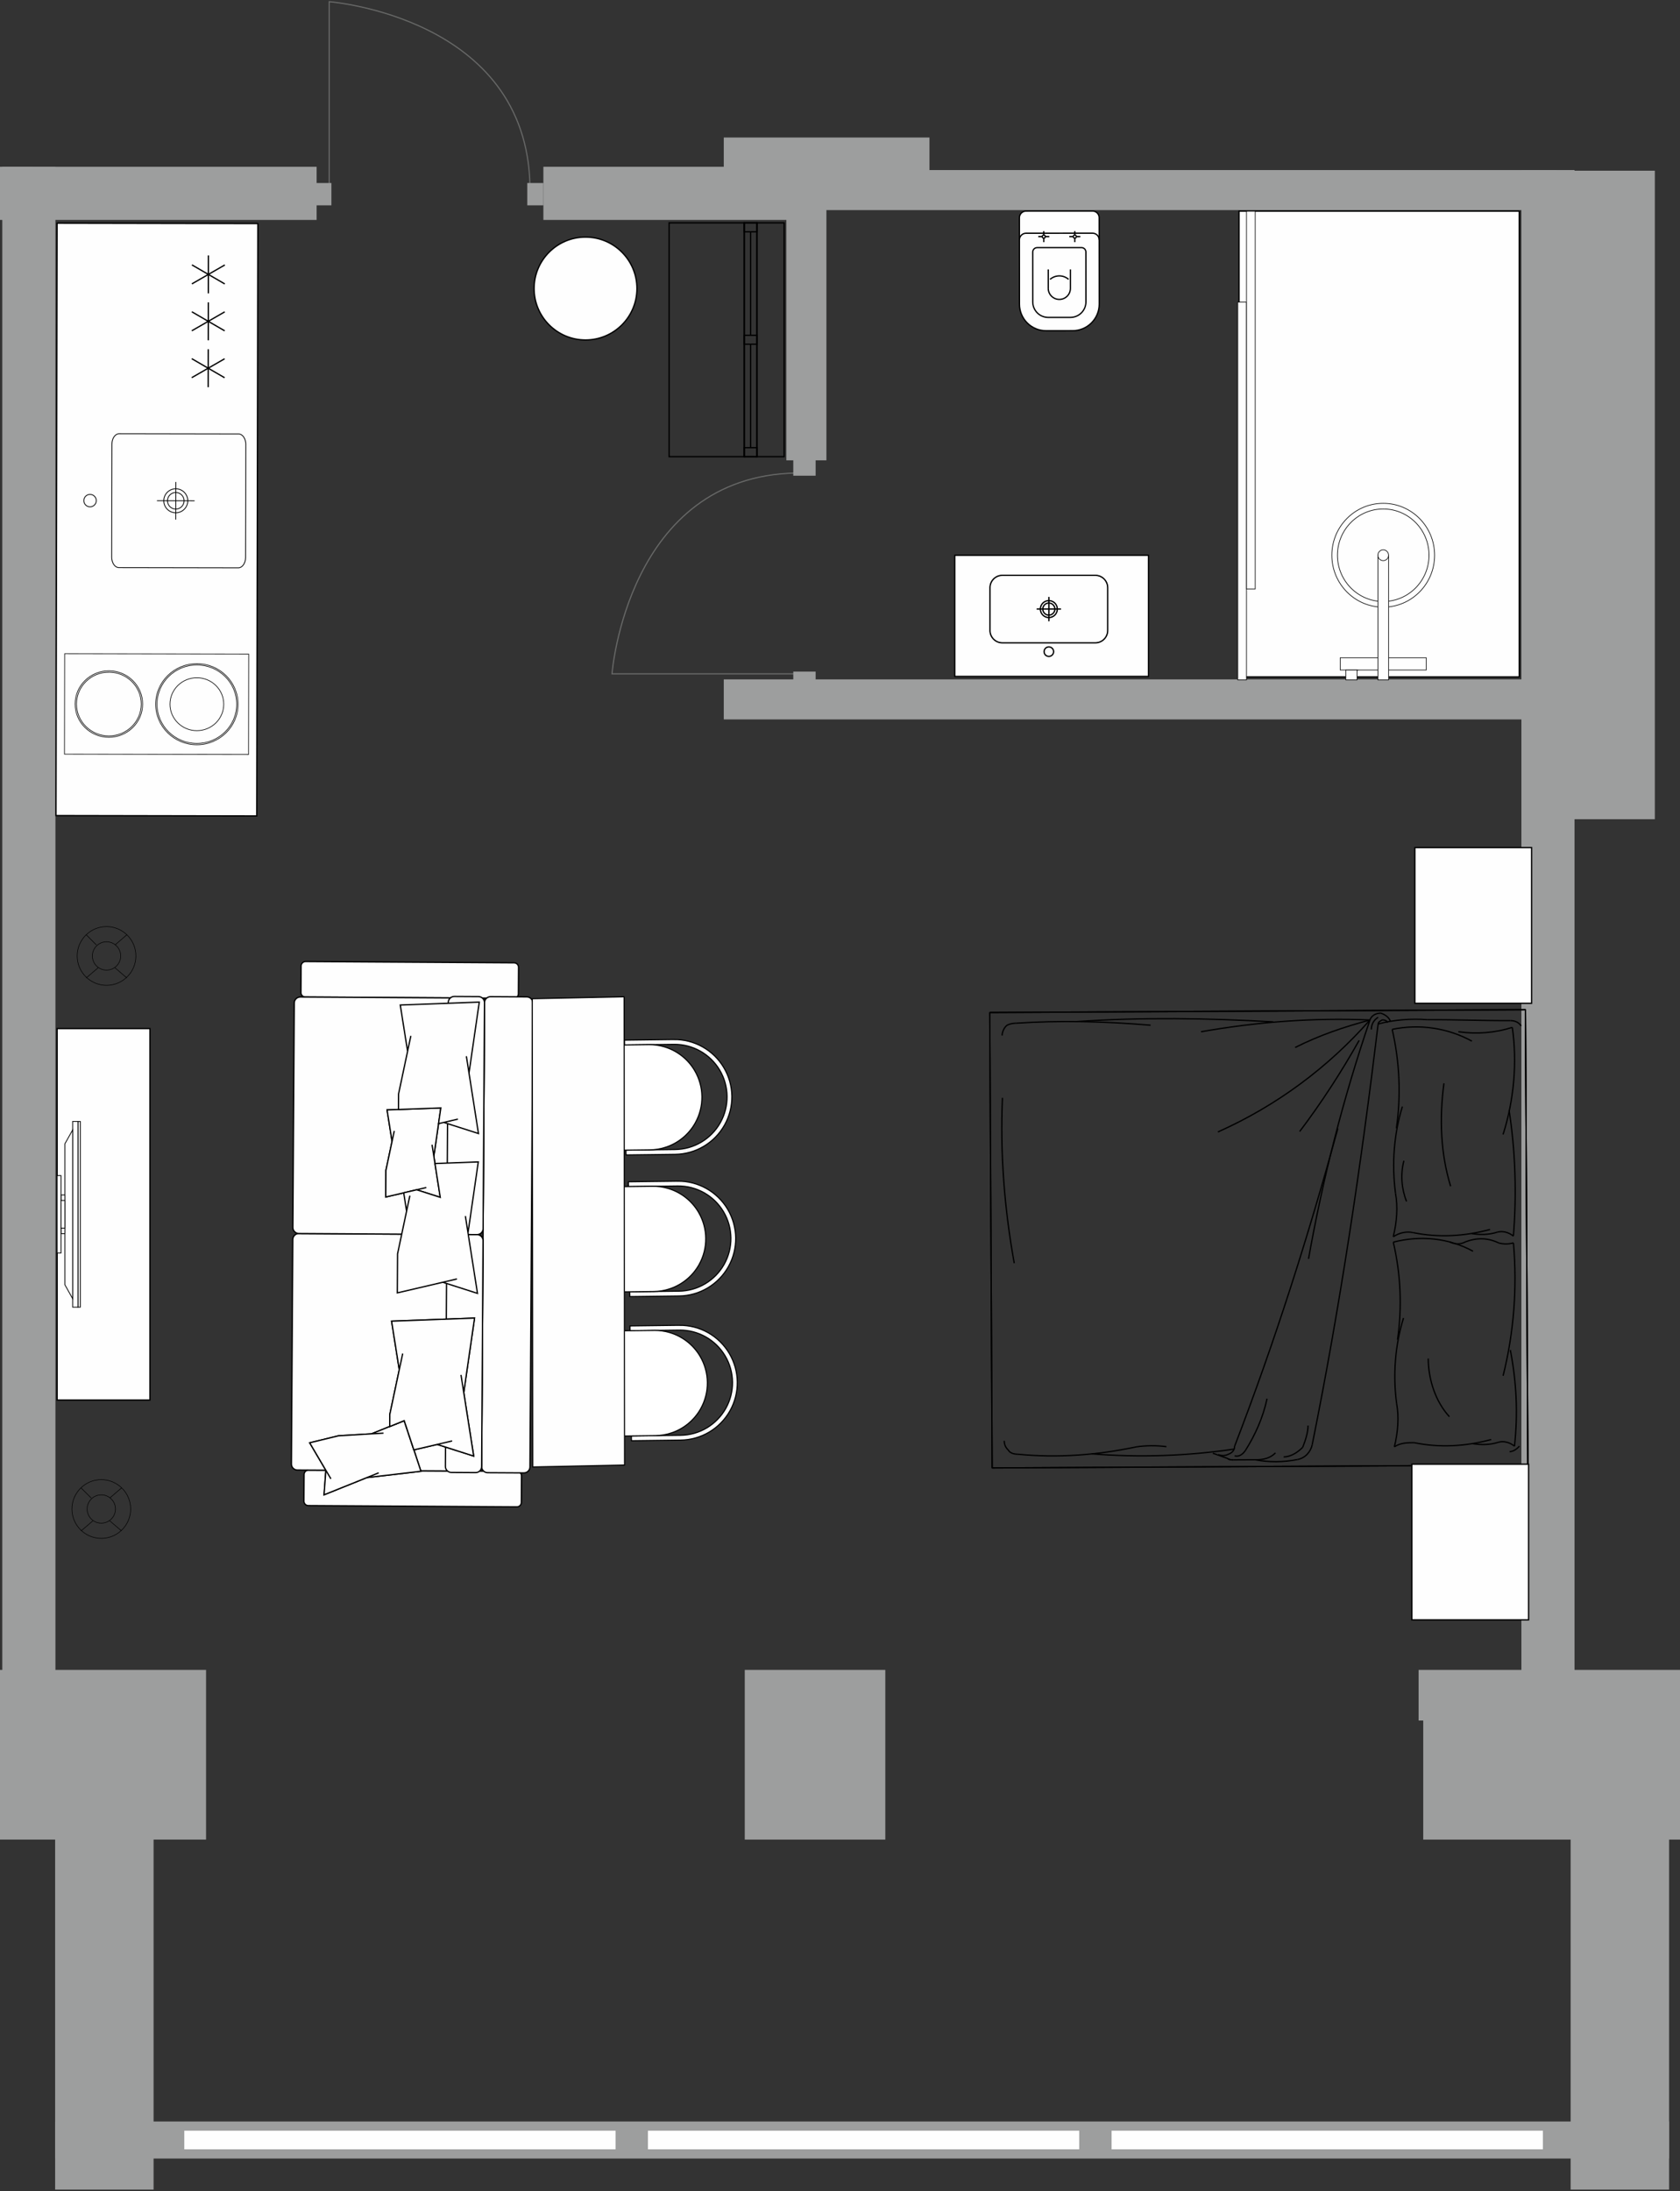 <?xml version="1.0" encoding="UTF-8"?>
<svg xmlns="http://www.w3.org/2000/svg" width="980" height="1278" viewBox="0 0 980 1278" fill="none">
  <rect x="0" y="0" width="980" height="1278" fill="#333333" stroke="none"/>
  <g clip-path="url(#clip0_298_5174)">
    <path fill-rule="evenodd" clip-rule="evenodd" d="M980 973.98V1072.96H830.22V1003.52H827.52V973.98H980ZM0 1072.96V973.98H120.199V1033.06V1072.95H0V1072.96ZM516.43 1072.96H434.452V973.98H516.43V1003.52V1033.06V1072.95V1072.96Z" fill="#9D9E9E"></path>
    <path fill-rule="evenodd" clip-rule="evenodd" d="M470.847 128.278H316.976V97.276H470.847V128.278Z" fill="#9D9E9E"></path>
    <path fill-rule="evenodd" clip-rule="evenodd" d="M184.697 128.278H1.334V97.276H184.697V128.278Z" fill="#9D9E9E"></path>
    <path fill-rule="evenodd" clip-rule="evenodd" d="M0 128.278H19.068V97.276H0V128.278Z" fill="#9D9E9E"></path>
    <path fill-rule="evenodd" clip-rule="evenodd" d="M1.334 1008.95V97.276H32.337V1008.95H1.334Z" fill="#9D9E9E"></path>
    <path fill-rule="evenodd" clip-rule="evenodd" d="M422.202 118.314H542.189V80.201H422.202V118.314Z" fill="#9D9E9E"></path>
    <path fill-rule="evenodd" clip-rule="evenodd" d="M965.32 99.562V477.812H891.7V99.562H965.32Z" fill="#9D9E9E"></path>
    <path fill-rule="evenodd" clip-rule="evenodd" d="M908.01 122.543H419.122V99.192H908.01V122.543Z" fill="#9D9E9E"></path>
    <path fill-rule="evenodd" clip-rule="evenodd" d="M458.718 268.492V110.856H482.069V268.492H458.718Z" fill="#9D9E9E"></path>
    <path fill-rule="evenodd" clip-rule="evenodd" d="M908.01 419.608H422.202V396.257H908.01V419.608Z" fill="#9D9E9E"></path>
    <path fill-rule="evenodd" clip-rule="evenodd" d="M918.48 1020.73V99.192H887.48V1020.73H918.48Z" fill="#9D9E9E"></path>
    <path fill-rule="evenodd" clip-rule="evenodd" d="M89.59 1277.1V1055.63H32.166V1277.1H89.59Z" fill="#9D9E9E"></path>
    <path fill-rule="evenodd" clip-rule="evenodd" d="M32.166 1237.38H973.63V1258.98H32.166V1237.38Z" fill="#9D9E9E"></path>
    <path fill-rule="evenodd" clip-rule="evenodd" d="M973.63 1277.1V1055.62H916.21V1277.1H973.63Z" fill="#9D9E9E"></path>
    <path fill-rule="evenodd" clip-rule="evenodd" d="M722.75 394.828V123.156H886.22V394.828H722.75Z" fill="#FEFEFE" stroke="black" stroke-width="0.756" stroke-miterlimit="22.926"></path>
    <path fill-rule="evenodd" clip-rule="evenodd" d="M727.13 176.225H722.03V396.573H727.13V176.225Z" fill="#FEFEFE" stroke="black" stroke-width="0.378" stroke-miterlimit="22.926"></path>
    <path fill-rule="evenodd" clip-rule="evenodd" d="M732.22 123.156H727.13V343.5H732.22V123.156Z" fill="#FEFEFE" stroke="black" stroke-width="0.378" stroke-miterlimit="22.926"></path>
    <path fill-rule="evenodd" clip-rule="evenodd" d="M786.62 386.518V390.792H792.31V386.518H786.62Z" fill="#FEFEFE" stroke="black" stroke-width="0.378" stroke-miterlimit="22.926"></path>
    <path fill-rule="evenodd" clip-rule="evenodd" d="M781.8 390.793V383.66H831.97V390.793H781.8Z" fill="#FEFEFE" stroke="black" stroke-width="0.378" stroke-miterlimit="22.926"></path>
    <path fill-rule="evenodd" clip-rule="evenodd" d="M806.88 293.565C790.33 293.565 776.91 307.123 776.91 323.846C776.91 340.574 790.33 354.132 806.88 354.132C823.43 354.132 836.85 340.574 836.85 323.846C836.85 307.123 823.43 293.565 806.88 293.565Z" fill="#FEFEFE" stroke="black" stroke-width="0.378" stroke-miterlimit="22.926"></path>
    <path fill-rule="evenodd" clip-rule="evenodd" d="M806.88 296.861C792.13 296.861 780.18 308.949 780.18 323.846C780.18 338.748 792.14 350.831 806.88 350.831C821.63 350.831 833.59 338.748 833.59 323.846C833.59 308.949 821.63 296.861 806.88 296.861Z" fill="#FEFEFE" stroke="black" stroke-width="0.378" stroke-miterlimit="22.926"></path>
    <path fill-rule="evenodd" clip-rule="evenodd" d="M803.77 323.846V396.573H810.01V323.846H803.77Z" fill="#FEFEFE" stroke="black" stroke-width="0.378" stroke-miterlimit="22.926"></path>
    <path fill-rule="evenodd" clip-rule="evenodd" d="M806.88 320.695C805.16 320.695 803.76 322.106 803.76 323.846C803.76 325.587 805.16 327.002 806.88 327.002C808.61 327.002 810 325.587 810 323.846C810 322.106 808.6 320.695 806.88 320.695Z" fill="#FEFEFE" stroke="black" stroke-width="0.378" stroke-miterlimit="22.926"></path>
    <path fill-rule="evenodd" clip-rule="evenodd" d="M785.07 390.792V396.573H791.62V390.792H785.07Z" fill="#FEFEFE" stroke="black" stroke-width="0.378" stroke-miterlimit="22.926"></path>
    <path fill-rule="evenodd" clip-rule="evenodd" d="M669.96 323.896H556.946V394.53H669.96V323.896Z" fill="#FEFEFE" stroke="black" stroke-width="0.756" stroke-miterlimit="22.926"></path>
    <path fill-rule="evenodd" clip-rule="evenodd" d="M611.83 382.861C610.29 382.861 609.05 381.622 609.05 380.084C609.05 378.551 610.29 377.307 611.83 377.307C613.36 377.307 614.6 378.551 614.6 380.084C614.6 381.617 613.36 382.861 611.83 382.861ZM611.83 360.196C609.09 360.196 606.88 357.982 606.88 355.254C606.88 352.522 609.09 350.313 611.83 350.313C614.55 350.313 616.77 352.526 616.77 355.254C616.77 357.982 614.55 360.196 611.83 360.196ZM611.83 358.785C609.87 358.785 608.29 357.207 608.29 355.254C608.29 353.306 609.87 351.719 611.83 351.719C613.77 351.719 615.36 353.302 615.36 355.254C615.36 357.207 613.77 358.785 611.83 358.785ZM638.95 335.564H584.7C580.73 335.564 577.5 338.806 577.5 342.769V367.744C577.5 371.702 580.73 374.949 584.7 374.949H638.95C642.91 374.949 646.15 371.707 646.15 367.744V342.769C646.15 338.806 642.91 335.564 638.95 335.564Z" fill="#FEFEFE"></path>
    <path d="M611.83 362.315V348.194M618.89 355.254H604.76M611.83 382.861C610.29 382.861 609.05 381.622 609.05 380.084C609.05 378.551 610.29 377.307 611.83 377.307C613.36 377.307 614.6 378.551 614.6 380.084C614.6 381.617 613.36 382.861 611.83 382.861ZM611.83 360.196C609.09 360.196 606.88 357.982 606.88 355.254C606.88 352.522 609.09 350.313 611.83 350.313C614.55 350.313 616.77 352.526 616.77 355.254C616.77 357.982 614.55 360.196 611.83 360.196ZM611.83 358.785C609.87 358.785 608.29 357.207 608.29 355.254C608.29 353.306 609.87 351.719 611.83 351.719C613.77 351.719 615.36 353.302 615.36 355.254C615.36 357.207 613.77 358.785 611.83 358.785ZM638.95 335.564H584.7C580.73 335.564 577.5 338.806 577.5 342.769V367.744C577.5 371.702 580.73 374.949 584.7 374.949H638.95C642.91 374.949 646.15 371.707 646.15 367.744V342.769C646.15 338.806 642.91 335.564 638.95 335.564Z" stroke="black" stroke-width="0.756" stroke-miterlimit="22.926"></path>
    <path d="M611.83 362.315V348.194M618.89 355.254H604.76M611.83 382.861C610.29 382.861 609.05 381.622 609.05 380.084C609.05 378.551 610.29 377.307 611.83 377.307C613.36 377.307 614.6 378.551 614.6 380.084C614.6 381.617 613.36 382.861 611.83 382.861ZM611.83 360.196C609.09 360.196 606.88 357.982 606.88 355.254C606.88 352.522 609.09 350.313 611.83 350.313C614.55 350.313 616.77 352.526 616.77 355.254C616.77 357.982 614.55 360.196 611.83 360.196ZM611.83 358.785C609.87 358.785 608.29 357.207 608.29 355.254C608.29 353.306 609.87 351.719 611.83 351.719C613.77 351.719 615.36 353.302 615.36 355.254C615.36 357.207 613.77 358.785 611.83 358.785ZM638.95 335.564H584.7C580.73 335.564 577.5 338.802 577.5 342.765V367.744C577.5 371.702 580.73 374.949 584.7 374.949L638.95 374.944C642.91 374.944 646.15 371.702 646.15 367.744V342.765C646.15 338.802 642.91 335.564 638.95 335.564Z" stroke="black" stroke-width="0.378" stroke-miterlimit="22.926"></path>
    <path fill-rule="evenodd" clip-rule="evenodd" d="M610.2 192.898L625.71 192.889C629.83 192.884 633.78 191.243 636.68 188.331C639.59 185.413 641.22 181.486 641.22 177.37L641.18 126.966C641.18 125.938 640.77 124.955 640.04 124.225C639.31 123.499 638.33 123.089 637.3 123.089L598.53 123.116C597.5 123.12 596.52 123.53 595.78 124.261C595.06 124.987 594.65 125.97 594.65 126.998L594.68 177.401C594.69 181.522 596.33 185.463 599.24 188.371C602.16 191.279 606.08 192.907 610.2 192.902V192.898Z" fill="#FEFEFE" stroke="black" stroke-width="0.756" stroke-miterlimit="22.926" stroke-linejoin="bevel"></path>
    <path fill-rule="evenodd" clip-rule="evenodd" d="M611.49 185.143L624.42 185.134C626.81 185.134 629.12 184.178 630.81 182.474C632.51 180.774 633.46 178.483 633.46 176.08L633.44 146.999C633.44 146.313 633.16 145.655 632.68 145.168C632.19 144.686 631.54 144.415 630.85 144.415L605.01 144.433C604.32 144.433 603.66 144.708 603.18 145.195C602.69 145.682 602.42 146.336 602.42 147.021L602.44 176.103C602.44 178.506 603.4 180.805 605.1 182.501C606.8 184.196 609.09 185.147 611.49 185.143Z" fill="#FEFEFE" stroke="black" stroke-width="0.756" stroke-miterlimit="22.926" stroke-linejoin="bevel"></path>
    <path d="M611.48 168.185C611.48 171.752 614.38 174.642 617.95 174.642C621.52 174.642 624.41 171.743 624.4 168.176" stroke="black" stroke-width="0.756" stroke-miterlimit="22.926" stroke-linejoin="bevel"></path>
    <path d="M624.4 168.176V157.143" stroke="black" stroke-width="0.756" stroke-miterlimit="22.926" stroke-linejoin="bevel"></path>
    <path d="M611.48 168.185V157.152" stroke="black" stroke-width="0.756" stroke-miterlimit="22.926" stroke-linejoin="bevel"></path>
    <path d="M623.35 162.951C620.25 160.236 615.62 160.241 612.52 162.96" stroke="black" stroke-width="0.756" stroke-miterlimit="22.926" stroke-linejoin="bevel"></path>
    <path d="M641.19 139.888C641.18 138.856 640.77 137.873 640.04 137.142C639.31 136.417 638.33 136.011 637.31 136.011L598.53 136.038C597.5 136.038 596.52 136.448 595.79 137.179C595.06 137.909 594.65 138.887 594.66 139.915" stroke="black" stroke-width="0.756" stroke-miterlimit="22.926" stroke-linejoin="bevel"></path>
    <path d="M626.97 134.771V141.218" stroke="black" stroke-width="0.756" stroke-miterlimit="22.926" stroke-linejoin="bevel"></path>
    <path d="M623.75 137.995H630.19" stroke="black" stroke-width="0.756" stroke-miterlimit="22.926" stroke-linejoin="bevel"></path>
    <path fill-rule="evenodd" clip-rule="evenodd" d="M627.87 137.995C627.87 137.494 627.47 137.088 626.97 137.088C626.47 137.088 626.06 137.494 626.06 137.995C626.06 138.495 626.47 138.901 626.97 138.901C627.47 138.901 627.87 138.495 627.87 137.995Z" fill="#FEFEFE" stroke="black" stroke-width="0.756" stroke-miterlimit="22.926" stroke-linejoin="bevel"></path>
    <path d="M608.87 134.784L608.88 141.227" stroke="black" stroke-width="0.756" stroke-miterlimit="22.926" stroke-linejoin="bevel"></path>
    <path d="M612.09 138.003L605.65 138.008" stroke="black" stroke-width="0.756" stroke-miterlimit="22.926" stroke-linejoin="bevel"></path>
    <path fill-rule="evenodd" clip-rule="evenodd" d="M609.78 138.004C609.78 137.503 609.37 137.097 608.87 137.102C608.37 137.102 607.97 137.508 607.97 138.008C607.97 138.509 608.37 138.914 608.87 138.914C609.37 138.914 609.78 138.509 609.78 138.008V138.004Z" fill="#FEFEFE" stroke="black" stroke-width="0.756" stroke-miterlimit="22.926" stroke-linejoin="bevel"></path>
    <path d="M720.17 843.58C743.69 782.58 763.23 720.81 780.39 658.266" stroke="black" stroke-width="0.756" stroke-miterlimit="22.926" stroke-linejoin="bevel"></path>
    <path d="M765.47 842.55C781.73 761.83 794.01 679.539 803.91 597.267" stroke="black" stroke-width="0.756" stroke-miterlimit="22.926" stroke-linejoin="bevel"></path>
    <path d="M889.85 588.908L891.25 854.53L578.76 856.19L577.35 590.563L889.85 588.908Z" stroke="black" stroke-width="0.756" stroke-miterlimit="22.926" stroke-linejoin="bevel"></path>
    <path d="M889.85 588.908L891.25 854.53" stroke="black" stroke-width="0.756" stroke-miterlimit="22.926" stroke-linejoin="bevel"></path>
    <path d="M799.13 594.923C765.74 593.52 733.16 596.063 700.6 601.772" stroke="black" stroke-width="0.756" stroke-miterlimit="22.926" stroke-linejoin="bevel"></path>
    <path d="M742.7 596.009C704.54 593.841 666.38 593.25 628.25 595.825" stroke="black" stroke-width="0.756" stroke-miterlimit="22.926" stroke-linejoin="bevel"></path>
    <path d="M710.45 660.219C744.55 645.015 774.63 622.724 799.13 594.923" stroke="black" stroke-width="0.756" stroke-miterlimit="22.926" stroke-linejoin="bevel"></path>
    <path d="M671.18 597.971C644.93 595.739 618.7 595.085 592.48 596.807" stroke="black" stroke-width="0.756" stroke-miterlimit="22.926" stroke-linejoin="bevel"></path>
    <path d="M584.77 640.331C583.35 672.753 585.91 705.153 591.64 736.75" stroke="black" stroke-width="0.756" stroke-miterlimit="22.926" stroke-linejoin="bevel"></path>
    <path d="M592.48 596.807C590.1 596.821 587.72 597.623 586.93 598.417C585.35 600.009 584.57 602.385 584.57 603.967" stroke="black" stroke-width="0.756" stroke-miterlimit="22.926" stroke-linejoin="bevel"></path>
    <path d="M832.51 594.742C848.4 594.657 865.1 595.36 881 595.279" stroke="black" stroke-width="0.756" stroke-miterlimit="22.926" stroke-linejoin="bevel"></path>
    <path d="M799.13 594.923C783.47 640.858 771.79 686.776 763.3 734.25" stroke="black" stroke-width="0.756" stroke-miterlimit="22.926" stroke-linejoin="bevel"></path>
    <path d="M758.14 659.966C770.77 643.298 782.59 625.05 792.83 606.812" stroke="black" stroke-width="0.756" stroke-miterlimit="22.926" stroke-linejoin="bevel"></path>
    <path d="M799.13 594.923C784.05 598.958 769.76 603.778 755.49 610.965" stroke="black" stroke-width="0.756" stroke-miterlimit="22.926" stroke-linejoin="bevel"></path>
    <path d="M832.51 594.742C822.97 594.003 812.64 594.85 803.91 597.267" stroke="black" stroke-width="0.756" stroke-miterlimit="22.926" stroke-linejoin="bevel"></path>
    <path d="M803.89 593.318C801.52 594.909 799.93 597.29 799.95 600.455" stroke="black" stroke-width="0.756" stroke-miterlimit="22.926" stroke-linejoin="bevel"></path>
    <path d="M811.05 595.649C810.24 593.282 807.85 591.717 805.46 590.937C802.28 590.955 799.91 592.547 799.13 594.923" stroke="black" stroke-width="0.756" stroke-miterlimit="22.926" stroke-linejoin="bevel"></path>
    <path d="M809.47 596.451C808.67 594.873 807.08 594.882 806.28 594.887C804.69 595.685 803.91 596.483 803.91 597.272" stroke="black" stroke-width="0.756" stroke-miterlimit="22.926" stroke-linejoin="bevel"></path>
    <path d="M887.37 598.408C885.77 596.046 883.38 595.265 881 595.279" stroke="black" stroke-width="0.756" stroke-miterlimit="22.926" stroke-linejoin="bevel"></path>
    <path d="M719.41 851.49L734.52 851.41" stroke="black" stroke-width="0.756" stroke-miterlimit="22.926" stroke-linejoin="bevel"></path>
    <path d="M732.93 851.42C736.9 851.4 740.87 850.59 744.03 847.41" stroke="black" stroke-width="0.756" stroke-miterlimit="22.926" stroke-linejoin="bevel"></path>
    <path d="M732.13 851.42C740.08 852.96 748.83 852.91 756.77 851.29" stroke="black" stroke-width="0.756" stroke-miterlimit="22.926" stroke-linejoin="bevel"></path>
    <path d="M726.53 845.92C732.05 837.2 736.77 826.89 739.1 815.81" stroke="black" stroke-width="0.756" stroke-miterlimit="22.926" stroke-linejoin="bevel"></path>
    <path d="M593.81 848.2C616.88 850.45 639.92 848.75 662.94 843.88" stroke="black" stroke-width="0.756" stroke-miterlimit="22.926" stroke-linejoin="bevel"></path>
    <path d="M585.82 840.34C585.83 842.71 586.64 844.29 588.24 845.86C589.04 847.44 591.42 848.21 593.81 848.2" stroke="black" stroke-width="0.756" stroke-miterlimit="22.926" stroke-linejoin="bevel"></path>
    <path d="M636.73 847.97C664.57 850.2 692.38 849.26 720.18 845.16" stroke="black" stroke-width="0.756" stroke-miterlimit="22.926" stroke-linejoin="bevel"></path>
    <path d="M680.43 843.79C674.86 843.03 668.5 843.06 662.94 843.89" stroke="black" stroke-width="0.756" stroke-miterlimit="22.926" stroke-linejoin="bevel"></path>
    <path d="M716.23 850.72L707.47 847.6" stroke="black" stroke-width="0.756" stroke-miterlimit="22.926" stroke-linejoin="bevel"></path>
    <path d="M716.23 850.72C717.03 851.51 718.62 851.5 719.42 851.49" stroke="black" stroke-width="0.756" stroke-miterlimit="22.926" stroke-linejoin="bevel"></path>
    <path d="M710.65 848.37C712.25 849.15 714.63 849.15 716.22 848.34C718.6 847.54 720.18 845.95 720.17 843.58" stroke="black" stroke-width="0.756" stroke-miterlimit="22.926" stroke-linejoin="bevel"></path>
    <path d="M716.23 850.72C717.03 851.51 718.62 851.5 719.42 851.49" stroke="black" stroke-width="0.756" stroke-miterlimit="22.926" stroke-linejoin="bevel"></path>
    <path d="M720.2 849.11C722.58 849.89 724.96 848.3 726.53 845.92" stroke="black" stroke-width="0.756" stroke-miterlimit="22.926" stroke-linejoin="bevel"></path>
    <path d="M759.91 844.16C761.48 840.2 763.04 835.45 763.02 831.49" stroke="black" stroke-width="0.756" stroke-miterlimit="22.926" stroke-linejoin="bevel"></path>
    <path d="M756.77 851.3C761.54 850.48 764.69 846.51 765.47 842.55" stroke="black" stroke-width="0.756" stroke-miterlimit="22.926" stroke-linejoin="bevel"></path>
    <path d="M748.81 849.75C752.79 849.73 756.75 847.34 759.91 844.16" stroke="black" stroke-width="0.756" stroke-miterlimit="22.926" stroke-linejoin="bevel"></path>
    <path d="M876.81 802.43C883.12 777.1 885.12 751 882.84 724.92" stroke="black" stroke-width="0.756" stroke-miterlimit="22.926" stroke-linejoin="bevel"></path>
    <path d="M815.21 781.41C817.97 762.42 817.15 743.46 812.76 724.5" stroke="black" stroke-width="0.756" stroke-miterlimit="22.926" stroke-linejoin="bevel"></path>
    <path d="M842.3 631.849C839.55 652.418 840.37 672.969 846.2 691.911" stroke="black" stroke-width="0.756" stroke-miterlimit="22.926" stroke-linejoin="bevel"></path>
    <path d="M845.65 724.33C848.52 725.89 852.09 725.88 854.94 724.28" stroke="black" stroke-width="0.756" stroke-miterlimit="22.926" stroke-linejoin="bevel"></path>
    <path d="M859.26 729.79C844.92 721.97 828.47 720.47 812.76 724.5" stroke="black" stroke-width="0.756" stroke-miterlimit="22.926" stroke-linejoin="bevel"></path>
    <path d="M824.17 718.91C839.2 721.99 854.21 721.12 869.21 717.093" stroke="black" stroke-width="0.756" stroke-miterlimit="22.926" stroke-linejoin="bevel"></path>
    <path d="M858.61 607.254C844.27 599.422 827.82 597.141 812.1 600.387" stroke="black" stroke-width="0.756" stroke-miterlimit="22.926" stroke-linejoin="bevel"></path>
    <path d="M818.06 645.421C813.14 661.256 811.8 678.655 814.04 696.037" stroke="black" stroke-width="0.756" stroke-miterlimit="22.926" stroke-linejoin="bevel"></path>
    <path d="M814.56 658.086C817.31 639.1 816.49 619.342 812.1 600.392" stroke="black" stroke-width="0.756" stroke-miterlimit="22.926" stroke-linejoin="bevel"></path>
    <path d="M824.17 718.909C820.59 718.138 816.3 718.95 812.74 721.34" stroke="black" stroke-width="0.756" stroke-miterlimit="22.926" stroke-linejoin="bevel"></path>
    <path d="M812.74 721.34C814.84 712.633 815.51 703.936 814.04 696.037" stroke="black" stroke-width="0.756" stroke-miterlimit="22.926" stroke-linejoin="bevel"></path>
    <path d="M818.94 677.037C816.84 684.954 817.6 693.647 820.5 700.748" stroke="black" stroke-width="0.756" stroke-miterlimit="22.926" stroke-linejoin="bevel"></path>
    <path d="M882.81 720.97C884.83 696.451 883.98 671.157 880.28 647.463" stroke="black" stroke-width="0.756" stroke-miterlimit="22.926" stroke-linejoin="bevel"></path>
    <path d="M850.72 601.763C861.46 603.287 872.17 602.439 882.17 599.224" stroke="black" stroke-width="0.756" stroke-miterlimit="22.926" stroke-linejoin="bevel"></path>
    <path d="M876.78 661.711C883.11 641.913 885.14 619.766 882.17 599.229" stroke="black" stroke-width="0.756" stroke-miterlimit="22.926" stroke-linejoin="bevel"></path>
    <path d="M874.26 724.97C867.8 721.84 861.37 721.88 854.95 724.28" stroke="black" stroke-width="0.756" stroke-miterlimit="22.926" stroke-linejoin="bevel"></path>
    <path d="M858.5 719.518C863.51 720.28 868.51 720.26 873.51 718.648" stroke="black" stroke-width="0.756" stroke-miterlimit="22.926" stroke-linejoin="bevel"></path>
    <path d="M874.26 724.97C877.12 725.74 879.98 725.73 882.84 724.92" stroke="black" stroke-width="0.756" stroke-miterlimit="22.926" stroke-linejoin="bevel"></path>
    <path d="M882.81 720.97C879.94 718.612 876.36 717.841 873.51 718.648" stroke="black" stroke-width="0.756" stroke-miterlimit="22.926" stroke-linejoin="bevel"></path>
    <path d="M824.82 841.44C839.85 844.52 854.86 843.66 869.86 839.62" stroke="black" stroke-width="0.756" stroke-miterlimit="22.926" stroke-linejoin="bevel"></path>
    <path d="M833.14 792.38C833.21 805.03 837.56 817.66 845.48 826.31" stroke="black" stroke-width="0.756" stroke-miterlimit="22.926" stroke-linejoin="bevel"></path>
    <path d="M818.72 768.75C813.79 784.58 812.46 801.98 814.69 818.57" stroke="black" stroke-width="0.756" stroke-miterlimit="22.926" stroke-linejoin="bevel"></path>
    <path d="M824.82 841.44C821.25 841.46 816.95 841.48 813.39 843.87" stroke="black" stroke-width="0.756" stroke-miterlimit="22.926" stroke-linejoin="bevel"></path>
    <path d="M813.39 843.88C815.49 835.17 816.16 826.47 814.69 818.57" stroke="black" stroke-width="0.756" stroke-miterlimit="22.926" stroke-linejoin="bevel"></path>
    <path d="M883.46 843.51C885.51 824.52 884.69 806.34 881.02 787.39" stroke="black" stroke-width="0.756" stroke-miterlimit="22.926" stroke-linejoin="bevel"></path>
    <path d="M859.14 842.05C864.15 842.82 869.16 842.79 874.15 841.19" stroke="black" stroke-width="0.756" stroke-miterlimit="22.926" stroke-linejoin="bevel"></path>
    <path d="M883.46 843.5C880.59 841.15 877.01 840.38 874.15 841.18" stroke="black" stroke-width="0.756" stroke-miterlimit="22.926" stroke-linejoin="bevel"></path>
    <path d="M880.62 846.68C882.76 846.67 884.9 845.08 886.32 843.49" stroke="black" stroke-width="0.756" stroke-miterlimit="22.926" stroke-linejoin="bevel"></path>
    <path d="M889.85 588.908L891.25 854.53L578.76 856.19L577.35 590.563L889.85 588.908Z" stroke="black" stroke-width="0.756" stroke-miterlimit="22.926" stroke-linejoin="bevel"></path>
    <path fill-rule="evenodd" clip-rule="evenodd" d="M893.44 585.179V494.373H825.34V585.179H893.44Z" fill="#FEFEFE" stroke="black" stroke-width="0.756" stroke-miterlimit="22.926"></path>
    <path fill-rule="evenodd" clip-rule="evenodd" d="M891.66 944.81V854H823.56V944.81H891.66Z" fill="#FEFEFE" stroke="black" stroke-width="0.756" stroke-miterlimit="22.926"></path>
    <path fill-rule="evenodd" clip-rule="evenodd" d="M178.268 560.836L299.892 561.576C301.33 561.585 302.494 562.757 302.485 564.177L302.39 579.701C302.381 581.121 301.204 582.28 299.766 582.271L178.142 581.532C176.703 581.522 175.54 580.35 175.549 578.93L175.644 563.406C175.653 561.981 176.83 560.827 178.268 560.836Z" fill="#FEFEFE" stroke="black" stroke-width="0.756" stroke-miterlimit="22.926"></path>
    <path fill-rule="evenodd" clip-rule="evenodd" d="M179.999 857.46L301.623 858.2C303.057 858.21 304.225 859.38 304.216 860.8L304.121 876.32C304.112 877.75 302.935 878.9 301.497 878.89L179.873 878.15C178.435 878.15 177.271 876.98 177.28 875.55L177.375 860.03C177.384 858.61 178.561 857.45 179.999 857.46Z" fill="#FEFEFE" stroke="black" stroke-width="0.756" stroke-miterlimit="22.926"></path>
    <path fill-rule="evenodd" clip-rule="evenodd" d="M280.955 855.44L282.632 584.801C282.641 582.875 284.233 581.315 286.176 581.324L307.313 581.455C309.252 581.464 310.83 583.047 310.817 584.972L309.139 855.62C309.13 857.54 307.534 859.1 305.596 859.09L284.458 858.97C282.52 858.95 280.946 857.37 280.96 855.45L280.955 855.44Z" fill="#FEFEFE" stroke="black" stroke-width="0.756" stroke-miterlimit="22.926"></path>
    <path fill-rule="evenodd" clip-rule="evenodd" d="M280.96 854.58L281.771 723.62C281.785 721.69 280.211 720.11 278.273 720.1L174.345 719.468C172.407 719.455 170.81 721.02 170.801 722.94L169.99 853.91C169.976 855.83 171.55 857.41 173.489 857.42L277.416 858.05C279.355 858.07 280.951 856.5 280.96 854.58Z" fill="#FEFEFE" stroke="black" stroke-width="0.756" stroke-miterlimit="22.926"></path>
    <path fill-rule="evenodd" clip-rule="evenodd" d="M282.623 585.662L281.812 716.628C281.803 718.553 280.207 720.11 278.268 720.1L174.341 719.469C172.402 719.455 170.828 717.877 170.842 715.952L171.653 584.985C171.667 583.065 173.259 581.505 175.197 581.514L279.125 582.149C281.063 582.158 282.637 583.741 282.628 585.662H282.623Z" fill="#FEFEFE" stroke="black" stroke-width="0.756" stroke-miterlimit="22.926"></path>
    <path fill-rule="evenodd" clip-rule="evenodd" d="M280.955 855.44L281.771 723.62C281.785 721.69 280.207 720.11 278.273 720.1L264.178 720.01C262.239 720.01 260.643 721.57 260.634 723.49L259.818 855.32C259.809 857.24 261.383 858.83 263.321 858.83L277.416 858.92C279.355 858.93 280.951 857.37 280.96 855.44H280.955Z" fill="#FEFEFE" stroke="black" stroke-width="0.756" stroke-miterlimit="22.926"></path>
    <path fill-rule="evenodd" clip-rule="evenodd" d="M282.628 584.801L281.812 716.628C281.803 718.553 280.202 720.11 278.268 720.1L264.173 720.01C262.235 720.01 260.661 718.423 260.675 716.497L261.491 584.67C261.504 582.749 263.1 581.185 265.035 581.198L279.129 581.284C281.068 581.297 282.641 582.875 282.632 584.801H282.628Z" fill="#FEFEFE" stroke="black" stroke-width="0.756" stroke-miterlimit="22.926"></path>
    <path fill-rule="evenodd" clip-rule="evenodd" d="M255.814 655.376L257.144 646.206L232.432 647.125L225.795 647.373L228.699 665.724L228.252 667.848L225.114 682.673L225.015 698.165L235.489 695.716L243.05 693.953L256.82 698.359L253.74 678.642L253.068 674.349L253.988 668.005L255.814 655.376Z" fill="#FEFEFE" stroke="black" stroke-width="0.756" stroke-miterlimit="22.926"></path>
    <path fill-rule="evenodd" clip-rule="evenodd" d="M225.795 647.373L228.699 665.724L229.993 659.61L225.114 682.673L225.015 698.165L248.681 692.637L243.05 693.953L256.82 698.359L252.022 667.685L253.068 674.349L257.144 646.206L225.795 647.373Z" fill="#FEFEFE" stroke="black" stroke-width="0.756" stroke-miterlimit="22.926"></path>
    <path fill-rule="evenodd" clip-rule="evenodd" d="M233.491 586.194L237.757 613.17L239.659 604.175L232.491 638.081L232.432 647.125L257.144 646.206L255.814 655.376L267.131 652.734L258.858 654.664L279.102 661.139L272.05 616.051L273.583 625.853L279.576 584.48L233.491 586.194Z" fill="#FEFEFE" stroke="black" stroke-width="0.756" stroke-miterlimit="22.926"></path>
    <path fill-rule="evenodd" clip-rule="evenodd" d="M235.489 695.716L237.179 706.393L239.082 697.398L231.913 731.3L231.773 754.08L266.554 745.96L258.281 747.89L278.525 754.37L271.473 709.279L273.006 719.076L278.998 677.704L253.736 678.646L256.82 698.359L243.05 693.953L235.489 695.716Z" fill="#FEFEFE" stroke="black" stroke-width="0.756" stroke-miterlimit="22.926"></path>
    <path fill-rule="evenodd" clip-rule="evenodd" d="M227.337 832.02L216.732 836.3L197.439 837.45L180.658 841.53L185.901 850.44L190.086 857.56L189.049 871.85L213.991 861.82L245.534 858.13L243.113 850.79L241.418 845.65L235.791 828.61L227.337 832.02Z" fill="#FEFEFE" stroke="black" stroke-width="0.756" stroke-miterlimit="22.926"></path>
    <path fill-rule="evenodd" clip-rule="evenodd" d="M235.791 828.61L216.732 836.3L223.698 835.89L197.439 837.45L180.658 841.53L193.03 862.56L190.086 857.56L189.049 871.85L220.917 859.03L213.991 861.82L245.534 858.13L235.791 828.61Z" fill="#FEFEFE" stroke="black" stroke-width="0.756" stroke-miterlimit="22.926"></path>
    <path fill-rule="evenodd" clip-rule="evenodd" d="M241.418 845.65L255.061 842.47L262.086 844.71L276.311 849.26L270.517 812.22L276.807 768.79L262.55 769.32L228.433 770.59L232.91 798.91L227.382 825.05L227.337 832.02L235.791 828.61L241.418 845.65Z" fill="#FEFEFE" stroke="black" stroke-width="0.756" stroke-miterlimit="22.926"></path>
    <path fill-rule="evenodd" clip-rule="evenodd" d="M228.433 770.59L232.91 798.91L234.907 789.47L227.382 825.05L227.337 832.03L235.791 828.61L241.418 845.65L263.745 840.44L255.061 842.47L276.311 849.26L268.908 801.93L270.517 812.22L276.807 768.79L228.433 770.59Z" fill="#FEFEFE" stroke="black" stroke-width="0.756" stroke-miterlimit="22.926"></path>
    <path fill-rule="evenodd" clip-rule="evenodd" d="M393.021 606.325L364.323 606.686L364.359 609.472L378.385 609.297L387.484 609.184L393.057 609.112C404.018 608.976 414.221 614.698 419.821 624.121C425.425 633.545 425.57 645.24 420.209 654.804C414.848 664.367 404.793 670.345 393.828 670.481L388.255 670.553L379.156 670.665L365.13 670.841L365.166 673.632L393.864 673.271C405.821 673.118 416.791 666.603 422.639 656.17C428.487 645.741 428.325 632.981 422.215 622.701C416.106 612.421 404.978 606.181 393.016 606.33L393.021 606.325Z" fill="white" stroke="black" stroke-width="0.64" stroke-miterlimit="22.926"></path>
    <path fill-rule="evenodd" clip-rule="evenodd" d="M387.552 610.582H387.502C387.52 610.582 387.538 610.582 387.552 610.582ZM378.385 609.301L364.359 609.477L357.383 609.563C355.535 609.585 353.767 610.343 352.478 611.668C351.184 612.994 350.476 614.775 350.499 616.623L351.094 664.042C351.143 667.897 354.304 670.977 358.154 670.932L365.13 670.841L379.156 670.666C382.285 670.625 385.342 670.111 388.237 669.173V669.155C388.255 669.155 388.273 669.155 388.287 669.155C395.505 666.797 401.714 661.806 405.537 654.989C410.898 645.43 410.749 633.73 405.149 624.306C401.159 617.588 394.824 612.755 387.547 610.582C387.529 610.573 387.511 610.573 387.498 610.564C384.58 609.698 381.514 609.261 378.385 609.297V609.301Z" fill="white" stroke="black" stroke-width="0.64" stroke-miterlimit="22.926"></path>
    <path fill-rule="evenodd" clip-rule="evenodd" d="M395.262 688.944L366.563 689.305L366.599 692.091L380.626 691.915L389.725 691.803L395.298 691.731C406.258 691.595 416.462 697.317 422.062 706.74C427.666 716.164 427.81 727.86 422.449 737.42C417.089 746.99 407.034 752.96 396.069 753.1L390.496 753.17L381.397 753.28L367.37 753.46L367.406 756.25L396.105 755.89C408.062 755.74 419.032 749.22 424.88 738.79C430.728 728.36 430.565 715.6 424.456 705.32C418.347 695.04 407.219 688.8 395.257 688.949L395.262 688.944Z" fill="white" stroke="black" stroke-width="0.64" stroke-miterlimit="22.926"></path>
    <path fill-rule="evenodd" clip-rule="evenodd" d="M389.792 693.196H389.743C389.761 693.196 389.779 693.196 389.792 693.196ZM380.626 691.915L366.599 692.091L359.624 692.177C357.776 692.199 356.008 692.957 354.719 694.282C353.425 695.608 352.717 697.389 352.739 699.238L353.334 746.66C353.384 750.51 356.545 753.59 360.395 753.55L367.37 753.46L381.397 753.28C384.526 753.24 387.583 752.73 390.478 751.79V751.77C390.496 751.77 390.514 751.77 390.527 751.77C397.746 749.41 403.954 744.42 407.778 737.6C413.139 728.04 412.99 716.344 407.39 706.92C403.4 700.202 397.065 695.369 389.788 693.196C389.77 693.187 389.752 693.187 389.738 693.178C386.821 692.312 383.755 691.875 380.626 691.911V691.915Z" fill="white" stroke="black" stroke-width="0.64" stroke-miterlimit="22.926"></path>
    <path fill-rule="evenodd" clip-rule="evenodd" d="M396.195 773L367.497 773.36L367.533 776.15L381.559 775.97L390.658 775.86L396.231 775.79C407.192 775.65 417.395 781.37 422.995 790.8C428.599 800.22 428.744 811.92 423.383 821.48C418.022 831.04 407.967 837.02 397.002 837.16L391.429 837.23L382.33 837.34L368.304 837.52L368.34 840.31L397.038 839.95C408.995 839.79 419.965 833.28 425.813 822.85C431.661 812.42 431.499 799.66 425.389 789.38C419.28 779.1 408.152 772.86 396.19 773.01L396.195 773Z" fill="white" stroke="black" stroke-width="0.64" stroke-miterlimit="22.926"></path>
    <path fill-rule="evenodd" clip-rule="evenodd" d="M390.73 777.26H390.681C390.699 777.26 390.717 777.26 390.73 777.26ZM381.564 775.98L367.537 776.15L360.562 776.24C358.714 776.26 356.946 777.02 355.657 778.34C354.363 779.67 353.655 781.45 353.677 783.3L354.272 830.72C354.322 834.57 357.483 837.65 361.333 837.61L368.308 837.52L382.335 837.34C385.464 837.3 388.521 836.79 391.416 835.85V835.83C391.434 835.83 391.452 835.83 391.465 835.83C398.684 833.47 404.892 828.48 408.716 821.66C414.077 812.11 413.928 800.41 408.328 790.98C404.338 784.26 398.003 779.43 390.726 777.26C390.708 777.25 390.69 777.25 390.676 777.24C387.759 776.37 384.693 775.94 381.564 775.97V775.98Z" fill="white" stroke="black" stroke-width="0.64" stroke-miterlimit="22.926"></path>
    <path fill-rule="evenodd" clip-rule="evenodd" d="M364.336 854.49L310.772 855.62L310.492 582.515L364.056 581.392L364.336 854.49Z" fill="#FEFEFE" stroke="black" stroke-width="0.64" stroke-miterlimit="22.926"></path>
    <path fill-rule="evenodd" clip-rule="evenodd" d="M33.297 130.19L150.413 130.406C150.201 245.574 149.989 360.737 149.777 475.9L32.661 475.684C32.873 360.516 33.085 245.353 33.297 130.19Z" fill="#FEFEFE" stroke="black" stroke-width="0.756" stroke-miterlimit="22.926"></path>
    <path fill-rule="evenodd" clip-rule="evenodd" d="M48.902 291.992C48.897 293.994 50.521 295.621 52.527 295.626C54.529 295.63 56.157 294.007 56.161 292.005C56.166 290.003 54.538 288.371 52.536 288.367C50.534 288.362 48.902 289.985 48.897 291.992H48.902Z" fill="#FEFEFE" stroke="black" stroke-width="0.473" stroke-miterlimit="22.926"></path>
    <path fill-rule="evenodd" clip-rule="evenodd" d="M65.291 258.996L65.17 325.041C65.165 328.355 67.045 331.06 69.358 331.065L139.041 331.191C141.354 331.195 143.244 328.495 143.253 325.181L143.374 259.132C143.379 255.822 141.499 253.112 139.186 253.108L69.503 252.982C67.19 252.977 65.3 255.682 65.291 258.992V258.996Z" fill="#FEFEFE" stroke="black" stroke-width="0.473" stroke-miterlimit="22.926"></path>
    <path fill-rule="evenodd" clip-rule="evenodd" d="M95.532 292.073C95.541 288.204 98.679 285.075 102.548 285.08C106.412 285.089 109.545 288.231 109.541 292.095C109.532 295.96 106.389 299.089 102.525 299.084C98.657 299.075 95.527 295.937 95.532 292.068V292.073Z" fill="#FEFEFE" stroke="black" stroke-width="0.473" stroke-miterlimit="22.926"></path>
    <path fill-rule="evenodd" clip-rule="evenodd" d="M97.696 292.078C97.701 289.404 99.874 287.24 102.547 287.244C105.217 287.249 107.385 289.422 107.381 292.096C107.376 294.769 105.203 296.933 102.529 296.929C99.856 296.924 97.692 294.751 97.696 292.078Z" fill="#FEFEFE" stroke="black" stroke-width="0.473" stroke-miterlimit="22.926"></path>
    <path d="M102.516 303.061L102.557 281.112" stroke="black" stroke-width="0.473" stroke-miterlimit="22.926"></path>
    <path d="M91.56 292.068L113.513 292.109" stroke="black" stroke-width="0.473" stroke-miterlimit="22.926"></path>
    <path fill-rule="evenodd" clip-rule="evenodd" d="M37.716 381.315L145.074 381.513L144.966 440.069L37.608 439.875L37.716 381.315Z" fill="#FEFEFE" stroke="black" stroke-width="0.378" stroke-miterlimit="22.926"></path>
    <path fill-rule="evenodd" clip-rule="evenodd" d="M63.551 391.252C74.422 391.275 83.223 399.972 83.2 410.672C83.182 421.376 74.35 430.041 63.479 430.023C52.608 430.005 43.807 421.308 43.825 410.604C43.843 399.9 52.68 391.234 63.551 391.252Z" fill="#FEFEFE" stroke="black" stroke-width="0.378" stroke-miterlimit="22.926"></path>
    <path fill-rule="evenodd" clip-rule="evenodd" d="M114.884 387.091C128.148 387.113 138.879 397.718 138.857 410.78C138.834 423.837 128.058 434.406 114.798 434.383C101.538 434.356 90.802 423.752 90.825 410.694C90.852 397.637 101.623 387.073 114.884 387.095V387.091Z" fill="#FEFEFE" stroke="black" stroke-width="0.378" stroke-miterlimit="22.926"></path>
    <path fill-rule="evenodd" clip-rule="evenodd" d="M114.87 394.598C123.919 394.616 131.246 401.853 131.232 410.766C131.214 419.676 123.861 426.89 114.811 426.872C105.762 426.854 98.436 419.617 98.454 410.703C98.472 401.794 105.821 394.58 114.87 394.598Z" fill="#FEFEFE" stroke="black" stroke-width="0.378" stroke-miterlimit="22.926"></path>
    <path fill-rule="evenodd" clip-rule="evenodd" d="M114.879 387.844C127.72 387.866 138.113 398.133 138.09 410.775C138.063 423.418 127.634 433.648 114.793 433.626C101.952 433.599 91.564 423.332 91.587 410.69C91.609 398.047 102.038 387.821 114.879 387.844Z" fill="#FEFEFE" stroke="black" stroke-width="0.378" stroke-miterlimit="22.926"></path>
    <path fill-rule="evenodd" clip-rule="evenodd" d="M114.865 395.301C123.522 395.319 130.529 402.24 130.511 410.762C130.493 419.288 123.464 426.182 114.807 426.168C106.15 426.15 99.143 419.229 99.157 410.708C99.175 402.186 106.208 395.288 114.861 395.306L114.865 395.301Z" fill="#FEFEFE" stroke="black" stroke-width="0.378" stroke-miterlimit="22.926"></path>
    <path fill-rule="evenodd" clip-rule="evenodd" d="M63.551 392.037C73.98 392.055 82.429 400.401 82.411 410.676C82.393 420.947 73.912 429.266 63.484 429.248C53.05 429.23 44.601 420.879 44.623 410.609C44.641 400.338 53.122 392.023 63.556 392.041L63.551 392.037Z" fill="#FEFEFE" stroke="black" stroke-width="0.378" stroke-miterlimit="22.926"></path>
    <path d="M121.57 148.982L121.529 171.134" stroke="black" stroke-width="0.756" stroke-miterlimit="22.926"></path>
    <path d="M131.142 154.537L111.944 165.575" stroke="black" stroke-width="0.756" stroke-miterlimit="22.926"></path>
    <path d="M131.124 165.611L111.966 154.506" stroke="black" stroke-width="0.756" stroke-miterlimit="22.926"></path>
    <path d="M121.52 176.337L121.48 198.484" stroke="black" stroke-width="0.756" stroke-miterlimit="22.926"></path>
    <path d="M131.092 181.887L111.894 192.929" stroke="black" stroke-width="0.756" stroke-miterlimit="22.926"></path>
    <path d="M131.07 192.966L111.912 181.856" stroke="black" stroke-width="0.756" stroke-miterlimit="22.926"></path>
    <path d="M121.466 203.687L121.426 225.834" stroke="black" stroke-width="0.756" stroke-miterlimit="22.926"></path>
    <path d="M131.043 209.242L111.844 220.28" stroke="black" stroke-width="0.756" stroke-miterlimit="22.926"></path>
    <path d="M131.02 220.316L111.862 209.206" stroke="black" stroke-width="0.756" stroke-miterlimit="22.926"></path>
    <path fill-rule="evenodd" clip-rule="evenodd" d="M390.311 129.969V266.359H434.141V129.969H390.311Z" stroke="black" stroke-width="0.756" stroke-miterlimit="22.926"></path>
    <path fill-rule="evenodd" clip-rule="evenodd" d="M434.141 129.969V266.359H441.544V129.969H434.141Z" stroke="black" stroke-width="0.756" stroke-miterlimit="22.926"></path>
    <path fill-rule="evenodd" clip-rule="evenodd" d="M434.141 195.549V200.779H441.544V195.549H434.141Z" stroke="black" stroke-width="0.756" stroke-miterlimit="22.926"></path>
    <path fill-rule="evenodd" clip-rule="evenodd" d="M434.141 129.969V135.199H441.544V129.969H434.141Z" stroke="black" stroke-width="0.756" stroke-miterlimit="22.926"></path>
    <path fill-rule="evenodd" clip-rule="evenodd" d="M434.141 261.125V266.359H441.544V261.125H434.141Z" stroke="black" stroke-width="0.756" stroke-miterlimit="22.926"></path>
    <path d="M437.843 135.199V195.549" stroke="black" stroke-width="0.756" stroke-miterlimit="22.926"></path>
    <path d="M437.843 200.779V261.125" stroke="black" stroke-width="0.756" stroke-miterlimit="22.926"></path>
    <path fill-rule="evenodd" clip-rule="evenodd" d="M457.406 129.969V266.359H441.544V129.969H457.406Z" stroke="black" stroke-width="0.756" stroke-miterlimit="22.926"></path>
    <path fill-rule="evenodd" clip-rule="evenodd" d="M311.561 168.289C311.561 151.728 324.992 138.297 341.553 138.297C358.118 138.297 371.546 151.728 371.546 168.289C371.546 184.854 358.118 198.281 341.553 198.281C324.992 198.281 311.561 184.854 311.561 168.289Z" fill="#FEFEFE" stroke="black" stroke-width="0.756" stroke-miterlimit="22.926"></path>
    <path fill-rule="evenodd" clip-rule="evenodd" d="M87.484 599.937H33.32C33.32 672.154 33.32 744.38 33.32 816.59H87.484C87.484 744.37 87.484 672.154 87.484 599.937Z" fill="#FEFEFE" stroke="black" stroke-width="0.756" stroke-miterlimit="22.926"></path>
    <path fill-rule="evenodd" clip-rule="evenodd" d="M45.48 654.114V762.41H46.873V654.114H45.48Z" fill="white" stroke="black" stroke-width="0.473" stroke-miterlimit="22.926"></path>
    <path fill-rule="evenodd" clip-rule="evenodd" d="M45.476 654.091V762.41H42.383V654.091H45.476Z" fill="white" stroke="black" stroke-width="0.473" stroke-miterlimit="22.926"></path>
    <path fill-rule="evenodd" clip-rule="evenodd" d="M37.838 667.162V749.34L42.382 757.46V659.046L37.838 667.162Z" fill="white" stroke="black" stroke-width="0.473" stroke-miterlimit="22.926"></path>
    <path fill-rule="evenodd" clip-rule="evenodd" d="M35.579 696.965H37.838V719.545H35.579V696.965Z" fill="white" stroke="black" stroke-width="0.473" stroke-miterlimit="22.926"></path>
    <path fill-rule="evenodd" clip-rule="evenodd" d="M35.579 685.671H33.32V730.84H35.579V685.671Z" fill="white" stroke="black" stroke-width="0.473" stroke-miterlimit="22.926"></path>
    <path fill-rule="evenodd" clip-rule="evenodd" d="M35.579 700.162H37.838V716.344H35.579V700.162Z" fill="white" stroke="black" stroke-width="0.473" stroke-miterlimit="22.926"></path>
    <path d="M57.216 564.466L50.318 570.377M67.072 564.466L73.971 570.377M67.072 551.161L73.971 545.245M56.233 551.161L50.318 545.245" stroke="black" stroke-width="0.321" stroke-miterlimit="22.926"></path>
    <path d="M79.273 557.568C79.273 548.108 71.604 540.439 62.144 540.439C52.685 540.439 45.016 548.108 45.016 557.568C45.016 567.027 52.685 574.696 62.144 574.696C71.604 574.696 79.273 567.027 79.273 557.568Z" stroke="black" stroke-width="0.321" stroke-miterlimit="22.926"></path>
    <path d="M70.405 557.568C70.405 562.131 66.707 565.828 62.145 565.828C57.586 565.828 53.885 562.131 53.885 557.568C53.885 553.005 57.582 549.308 62.145 549.308C66.707 549.308 70.405 553.005 70.405 557.568Z" stroke="black" stroke-width="0.321" stroke-miterlimit="22.926"></path>
    <path d="M54.168 887.04L47.27 892.95M64.025 887.04L70.923 892.95M64.025 873.73L70.923 867.82M53.186 873.73L47.27 867.82" stroke="black" stroke-width="0.321" stroke-miterlimit="22.926"></path>
    <path d="M76.221 880.14C76.221 870.68 68.552 863.01 59.092 863.01C49.633 863.01 41.963 870.68 41.963 880.14C41.963 889.6 49.633 897.27 59.092 897.27C68.552 897.27 76.221 889.6 76.221 880.14Z" stroke="black" stroke-width="0.321" stroke-miterlimit="22.926"></path>
    <path d="M67.352 880.14C67.352 884.7 63.655 888.4 59.092 888.4C54.534 888.4 50.832 884.7 50.832 880.14C50.832 875.58 54.529 871.88 59.092 871.88C63.655 871.88 67.352 875.58 67.352 880.14Z" stroke="black" stroke-width="0.321" stroke-miterlimit="22.926"></path>
    <path fill-rule="evenodd" clip-rule="evenodd" d="M107.507 1242.75H359.101V1253.61H107.507V1242.75Z" fill="#FEFEFE"></path>
    <path fill-rule="evenodd" clip-rule="evenodd" d="M377.966 1242.75H629.56V1253.61H377.966V1242.75Z" fill="#FEFEFE"></path>
    <path fill-rule="evenodd" clip-rule="evenodd" d="M648.43 1242.75H900.02V1253.61H648.43V1242.75Z" fill="#FEFEFE"></path>
    <path d="M464.548 393.024H357.005C357.005 393.024 365.756 277.681 464.548 275.882" stroke="#686968" stroke-width="0.673" stroke-miterlimit="22.926"></path>
    <path d="M475.775 401.113V391.717H462.753V401.113H475.775Z" fill="#9D9E9E"></path>
    <path d="M475.775 277.464V268.068H462.753V277.464H475.775Z" fill="#9D9E9E"></path>
    <path d="M192.015 108.543V1C192.015 1 307.359 9.752 309.158 108.543" stroke="#686968" stroke-width="0.673" stroke-miterlimit="22.926"></path>
    <path d="M183.926 119.77H193.318V106.749H183.926V119.77Z" fill="#9D9E9E"></path>
    <path d="M307.575 119.77H316.967V106.749H307.575V119.77Z" fill="#9D9E9E"></path>
  </g>
  <defs>
    <clipPath id="clip0_298_5174">
      <rect width="980" height="1278" fill="white"></rect>
    </clipPath>
  </defs>
</svg>
